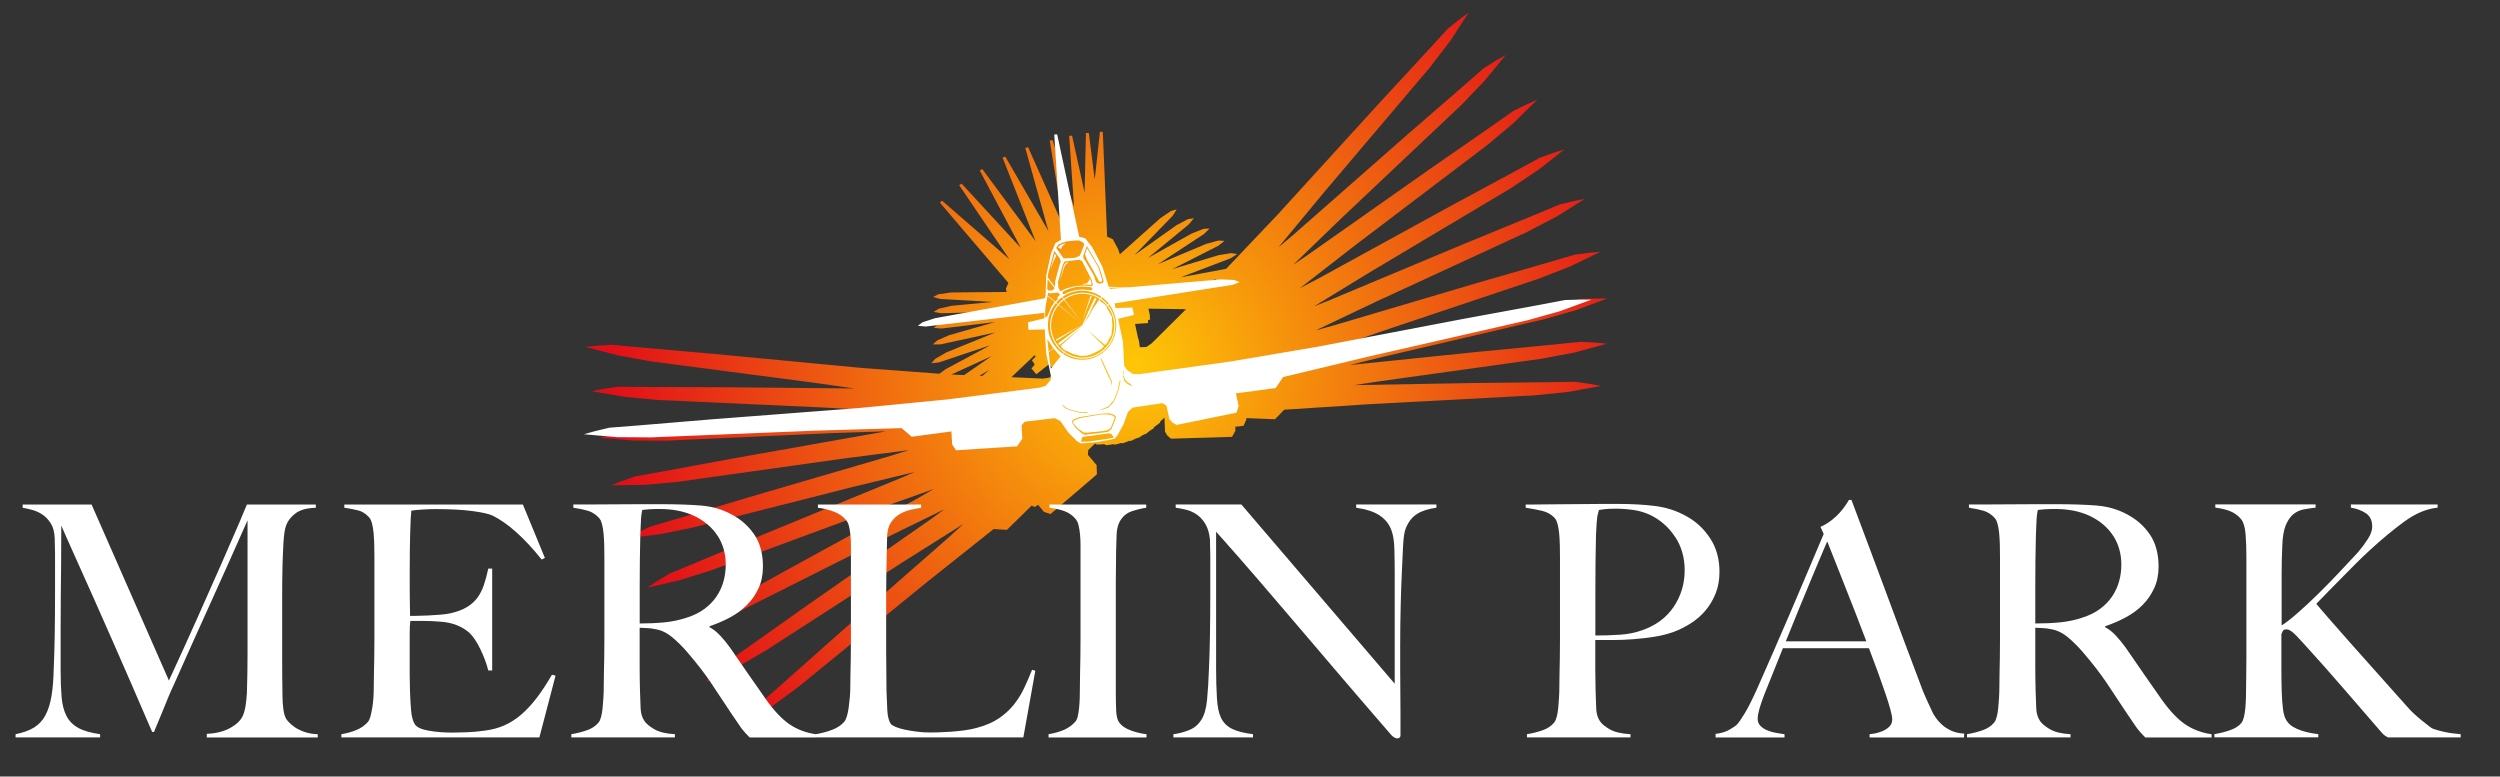 <?xml version="1.0" encoding="UTF-8"?> <svg xmlns="http://www.w3.org/2000/svg" xmlns:xlink="http://www.w3.org/1999/xlink" id="Layer_1" version="1.1" viewBox="0 0 674 209.36"><rect x="0" y="0" width="674" height="209.36" fill="#333333" stroke="none"/><defs><style> .st0 { fill: url(#radial-gradient); } .st1 { fill: #fff; } </style><radialGradient id="radial-gradient" cx="308.28" cy="153.41" fx="308.28" fy="153.41" r="142.32" gradientTransform="translate(-17.16 -18.25) rotate(-6.62)" gradientUnits="userSpaceOnUse"><stop offset="0" stop-color="#fec707"></stop><stop offset="1" stop-color="#e20e18"></stop></radialGradient></defs><path class="st0" d="M428.75,103.51l-4.05-.58-7.74.12-19.97.22-31.93.56,6.51-.98,44-6.13,8.92-1.68,8.75-2.38-2.97-.28-4.09-.23-7.7.78-19.88,1.91-34.82,3.59,8.99-2.21,43.27-10.09,8.73-2.48,8.5-3.16h-2.98s-4.09.13-4.09.13l-7.59,1.47-19.62,3.7-37.29,7.3,11.06-3.85,42.13-14.12,8.46-3.29,8.16-3.95-2.97.27-4.06.53-7.42,2.18-19.19,5.54-38.44,11.38-4.73,1.3,16.53-7.86,40.34-18.61,8.05-4.19,7.68-4.81-2.92.59-3.98.96-7.14,2.98-18.47,7.58-36.98,15.48-3.54,1.4,14.64-8.96,38.17-22.75,7.57-5.02,7.14-5.59-2.84.89-3.86,1.38-6.79,3.71-17.57,9.48-35.15,19.28-5.13,2.68,15.17-11.78,35.4-26.85,6.96-5.83,6.47-6.35-2.73,1.2-3.68,1.8-6.33,4.44-16.41,11.38-32.79,23.07-3.84,2.59,12.96-12.52,32.3-30.5,6.29-6.54,5.75-7.01-2.58,1.49-3.47,2.18-5.82,5.1-15.09,13.08-30.11,26.47-4.24,3.57,12.09-14.6,28.73-33.89,5.53-7.2,4.94-7.6-2.4,1.76-3.2,2.55-5.22,5.71-13.55,14.67-27,29.63-8.94,9.42-.7.74-4.37,4.6-12.27,2.29,13.5-5.14,1.76-1.12-1.59-.27-3.45.56-12.49,3.77,12.46-6.32,1.63-1.3-1.61-.1-3.37.92-12.92,5.44,12.4-8.13,1.48-1.47-1.61.08-3.25,1.29-11.74,6.57,11.06-9.1,1.31-1.62-1.59.25-3.09,1.63-11.32,8.05,10.26-10.55,1.12-1.76-1.55.43-2.89,1.96-10.9,9.73-.43-1.35-1.46-2.72-1.54-.69-1.16-28.23-.78-.09-1.4,12.94-1.59-12.56-.78-.03-.36,16.11-3.38-15.37-.78.04,1.31,19.16-5.79-18.02-.77.12,3.85,23.48-9.67-21.67-.76.2,6.23,22.4-11.63-20.07-.73.28,8.91,22.53-14.36-19.43-.7.36,11.09,20.89-15.99-17.35-.65.43,13.53,19.95-18.14-15.77-.6.5,17.76,20.81.72.87-.68,1.54.22.89-14.96.13-3.46.49-1.44.73,2.01.55,14.08.79-11.14,1.04-3.41.79-1.37.85,2.05.37,14.93-.43-12.36,2.3-3.32,1.09-1.29.97,2.08.19,14.44-1.74-12.35,3.53-3.2,1.4-1.19,1.08h2.09s14.75-3.22,14.75-3.22l-13.17,5.37-3.03,1.74-1.07,1.21,2.07-.24,13.85-4.63-12.05,6.46-1.69,1.22-20.85-1.55-39.91-3.79-19.89-1.75-7.7-.72-4.09.26-2.96.31,8.77,2.31,8.93,1.61,44.05,5.77,10.72,1.53-36.13-.34-19.97-.05-7.74-.06-4.05.61-2.93.56,8.93,1.55,9.04.84,44.38,2.01,13.66.77-39.25,3.2-19.89,1.76-7.71.64-3.98.98-2.86.82,9.03.74,9.08.02,44.38-2.02,14.53-.49-.68.14-39.48,7-19.64,3.62-7.62,1.36-3.87,1.35-2.77,1.09,9.06-.12,9.04-.83,44-6.19,18.15-2.34-4.68,1.47-38.48,11.24-19.13,5.73-7.42,2.18-3.7,1.76-2.64,1.38,9-1.1,8.9-1.81,43.06-10.93,16.68-4.03-3.48,1.51-37.09,15.23-18.42,7.71-7.15,2.95-3.49,2.14-2.48,1.65,8.83-2.04,8.66-2.73,41.68-15.39,18.1-6.45-5.02,2.88-35.16,19.26-17.45,9.71-6.78,3.73-3.23,2.51-2.28,1.92,8.55-3.01,8.3-3.68,39.71-19.94,16.19-7.9-3.74,2.72-32.89,22.93-16.3,11.53-6.34,4.43-2.95,2.84-2.06,2.15,8.18-3.91,7.85-4.55,37.33-24.09,16.05-10.1-4.09,3.73-30.15,26.42-14.93,13.26-5.81,5.11-2.61,3.15-1.81,2.37,7.69-4.79,7.3-5.39,34.44-28.07,18.12-14.42,3.57.23,6.67-6.54.84.4.89-.61,1.57,1.88,1.78.61,6.83-5.84.62-.53,5.07-4.34-.08-2.48-2.36-2.8.11-1.29,1.84-1.74.46.28,1.22-.04.74-.08.59.3,1.21-.16.64-.13.4.15,1.18-.29.56-.18.4.1,1.15-.41.64-.28.43.06,1.09-.53.14-.08h.01s.64-.23.64-.23h.18s.24-.15.24-.15l.14-.05.05-.07.6-.38.14-.1h.02s.66-.32.66-.32h.17s.21-.18.21-.18l.11-.05.04-.07.59-.47.09-.09,1.04-.64.17-.39.55-.37,1-.78.12-.39.46-.38.55-.53.08.07.14,3.66.62,1.05.99.84,8.07-.24h.43s7.96-.25,7.96-.25l.91-1.65-.04-1.07,2.23-.26.76-1.72-.04-.35,2.94.11.99.04,3.83.15,2.49-2.57,23.11-1.5,44.37-2.37,9.03-.92,8.92-1.62-2.93-.53ZM296.56,81.6v-.02s.07.04.1.06l-.1-.03ZM312.21,90.87l-.17.16-1.55,1.53-1.4.98-1.78.08-.28-1.86-.27-.87-.76-3.55,3.51-.24-.03-.84.6-.09-.12-.97.08-.02-.19-.87-.02-.17h-.02s-.2-.93-.2-.93l10.15.15-7.56,7.5ZM278.95,95.74l.23.44-.98.94.77,1.15-.89,1.07,1.31,1.56,3.45-2.73,1.67,1.98-.27.49-1.45,1.21-1.69.22-.58-.03-.44-.02-7.41-.33,6.28-5.95ZM300.68,118.78h-.05s0-.02,0-.02l.05.02ZM264.84,101.34l-.77-.03,2.65-1.59-1.88,1.62ZM327.16,76.04l-3.32.3,4.09-1.07-.77.77ZM259.92,101.12l-3.46-.15,10.88-4.96-7.41,5.12ZM297.16,119.42h0s-.07,0-.07,0h.06Z"></path><g><polygon class="st1" points="284.87 91.87 291.57 87.61 284.66 91.55 284.87 91.87"></polygon><polygon class="st1" points="294.02 79.72 291.84 86.43 294.32 79.87 294.02 79.72"></polygon><path class="st1" d="M303.78,77.49l-4.5.39-.19-.28M298.9,77.31h0s-1.65-5.31-1.65-5.31l-2.76-5.31-1.9-2.43-1.63-.41-5.95-27.62-.78.04,1.74,27.3.05,1.12-1.47.83-1.2,2.84-1.27,5.85v.05s-.02.55-.02.55l-.16,4.38v.24s-.02.33-.02.33l-.23.66-29.57,5.37-3.33,1.08-1.29.96,2.08.2,32.05-3.7v1.48s-4.44,1.07-4.44,1.07l.11,2.04,4.4-.11.38,6.42.03.16.03.14.91,4.31.06.29.35,1.66-.27.78-1.23,1.44-1.63.5-.58.07-.43.06-10.03,1.28-.57.07-13.33,1.7-23.5,2.29-39.97,3.07-19.9,1.66-7.71.6-3.98.96-2.87.81,9.03.78,9.08.06,44.39-1.82,23.15-.68,2.72,2.33,9.67-1.29.9-.12.15-.02.19,3.52,1.06,1.56,8.96-.58.81-.05,6.66-.43,1.43-2.03-.2-3.66.86-.97,8.09-.94,1.52.79,2.08,3.01,2.32,2.35,1,.63,1.22-.04,3.14-.31,3.63-.62,1.23-.3.75-.86,1.67-3.06,1.17-3.27,1.26-1.16,4.16-.63.41-.06,3.49-.53,1.09.71.76,3.58.79.93,1.12.66,7.92-1.61.42-.09,7.81-1.59.61-1.78-.74-3.44,5.94-.79.98-.13,3.8-.51,2.01-2.96,22.52-5.41,43.31-9.89,8.74-2.44,8.51-3.12-2.98-.03-4.09.12-7.6,1.44-19.64,3.61-39.38,7.52-12.8,2.18-1,.17-9.48,1.61-22.51,3.13-.23.03-2.16.3-1.71-.06-1.56-1.07-.71-1.04-.08-.13-.15-2.98v-.13s-.17-3.23-.17-3.23l-1.31-6.29,4.28-1.04-.42-1.99-4.56.13-.24-1.25,31.75-5,1.95-.73-1.5-.59-3.49-.16-24.91,2.14M299.77,102.75l-.02,1.34-.26-1.38-.65-1.21-1.9-4.23-.23-1.1,2.62,5.71.44.87ZM292.96,96.92c-2.32.31-4.56-.29-6.37-1.52l.25-.33c1.75,1.24,3.94,1.85,6.22,1.55,1.69-.23,3.21-.93,4.43-1.96l.15.18c-1.29,1.09-2.89,1.84-4.68,2.08ZM282.96,97.02l-.22-2.04,1.28-1.04,1.61,1.83.35.2-2.65,3.41-.37-2.37ZM284.55,93.51l.37-.3c.52.68,1.13,1.28,1.82,1.79l-.26.33c-.72-.51-1.38-1.12-1.93-1.82ZM287,80.74c1.08-.76,2.35-1.29,3.74-1.47,2.1-.28,4.13.25,5.78,1.34l-.23.32-.06-.04-.55.89-2.18,3.03,2.13-4.28-.45-.26-1.13,2.35-1.68,3.77-.46.64.42-.55-.53,1.19-6.51,4.88.14.16-.34.27c-.85-1.14-1.44-2.52-1.64-4.03-.33-2.5.44-4.9,1.93-6.69l6.13,4.92-6.05-5.01c.42-.48.88-.92,1.4-1.31l4.81,6.03-4.67-6.13ZM285.14,93.04l.35-.28.22.26,5.93-4.88-5.72,5.13.8.93.47.23-.28.36c-.67-.49-1.27-1.07-1.77-1.74ZM292.22,87.38l1.11-2.22,1.4-1.83-2.51,4.06ZM297.32,94.45c-1.19,1-2.65,1.68-4.29,1.9-2.2.29-4.32-.3-6.01-1.5l.28-.38,1.94.96,2.11.54,1.81-.11,1.25-.43,2.28-1.12.27-.28.07-.07.62-.64-4.4-4.28,4.68,3.99.36-.37.27-.47.45.35c-.45.69-.99,1.32-1.62,1.85l-.08.07ZM298.6,92.13l1.05-1.84.25-2.32-.14-2.58-1-1.84-.51-.85.28-.24c.93,1.18,1.57,2.62,1.79,4.23.28,2.11-.22,4.14-1.28,5.8l-.45-.35ZM298.18,82.56l-.28-.47-1.43-1.04.24-.32c.64.45,1.22.99,1.73,1.6l-.26.23ZM285.24,81.97l-.48-.4c.46-.53.97-1.01,1.54-1.43l.39.48c-.53.39-1.01.85-1.44,1.35ZM285.16,82.07c-1.54,1.85-2.33,4.32-1.99,6.91.21,1.57.81,2.99,1.7,4.17l-.37.3c-.99-1.27-1.67-2.81-1.9-4.53-.36-2.71.47-5.3,2.08-7.23l.49.39ZM297.58,94.6c.64-.55,1.2-1.19,1.66-1.89l.18.14c-.47.72-1.04,1.37-1.69,1.93l-.15-.18ZM302.76,100.69l.24-1.18-.05,1.36v.1s-.19-.24-.19-.24v-.03ZM299.27,92.65c1.1-1.72,1.62-3.82,1.33-6-.22-1.66-.89-3.15-1.85-4.37l.28-.25c.95,1.25,1.61,2.76,1.83,4.44.31,2.3-.25,4.52-1.41,6.32l-.18-.14ZM298.93,81.88l-.28.26c-.51-.62-1.11-1.17-1.76-1.63l.26-.34c.67.49,1.27,1.07,1.79,1.72ZM296.69,80.38c-1.71-1.13-3.8-1.68-5.98-1.39-1.45.19-2.76.73-3.88,1.53l-.37-.49c1.16-.82,2.53-1.38,4.04-1.58,2.36-.31,4.63.3,6.45,1.57l-.26.36ZM294.32,77.15l-1.96-.16-1.85.09-1.52.26-1.71.51-1.34.69-.59-.87-.12-1.67,1.32-4.64.46-.85,4.03-.49.68.38,2.55,4.96.39,1.37-.36.42ZM294.52,77.93l-.13.21-.57.11-1.9-.2-1.38.09-1.17.22-1.09.31-.82.37-.55.27h-.29s-.2-.28-.2-.28l.3-.54,1.65-.66,1.73-.48,1.98-.09,1.76.12.51.19.18.36ZM293.03,66.34l3.35,5.8,1.16,3.57-.19.55-1.07.25-.8-.47-.54-1.71-2.39-4.09-.44-.57-.05-.78.97-2.55ZM285.45,65.83l1.95-.73,1.76-.18,1.67-.12,1.12.53.39.58-.82,2.11-.5,1.01-1.3.49-2.14.13h-.84s-1.74-2.44-1.74-2.44l-.26-.39.71-.99ZM282.48,74.8l.03-.69,1.71-6.48,1.61,2.2.15.77-.28.67-1.23,4.58-.06,1.5M282.45,75.31l1.89,2.38-.59.61-1.1.04-.33-.48.12-2.54ZM282.59,78.91l.48.19,1.76-.17.48-.04.48.6-.64.63-.07.66-.6.55-2.05-1.7.17-.72ZM282.2,81.03l.18-1.2,1.98,1.59-.13.11-.78,1.2-.52,1.2-.54,1.3-.57.33-.06-.22.02-1.3.1-1.4.3-1.62ZM282.36,91.43l1.6,2.43h0s-1.23.98-1.23.98l-.37-3.41ZM286.61,109.52l-.26-.47,1.27,1.03,1.72.59,2.08.48,1.71.02.1.22-1.85-.06-2.12-.52-1.76-.59-.9-.71ZM298.75,118.29l-5.72.81-1.59-.02.29-1.14.53-.21,6.58-.88.74.1.48.64.26.38-1.57.31ZM300.81,112.79l-1.19,2.89-.95.76-6.2.78-.9-.46-1.61-1.47-.86-1.3-.06-.46.51-.49,1.45-.56,5.6-.91,2.29-.15,1.14.27.8.52-.03.58ZM301.54,105.26l-.87,2.17-.44.96-1.38,1.48-1.76.61-.87.21,2.55-1.08,1.41-1.57,1.13-2.74.61-2.88.15.45-.53,2.39ZM304.04,103.57l-.88-.8-.3-.94-.06-.73.23.28.06.48.41.72.69.63.54.24.57.69-1.26-.57Z"></path><polygon class="st1" points="299.28 111.83 298.43 111.71 296.69 111.74 294.74 112.08 291.21 112.68 289.73 113.25 289.32 113.61 289.33 114.04 290.21 115.16 290.9 115.8 292.2 116.63 293.26 116.64 297.59 116.19 298.74 115.89 299.49 115.33 300.55 112.64 300.46 112.37 299.85 111.95 299.28 111.83"></polygon><polygon class="st1" points="286.42 66.35 287.43 65.51 285.96 65.99 285.2 66.65 286.04 67.17 286.42 66.35"></polygon><polygon class="st1" points="284.77 68.93 284.34 68.35 283.19 72.72 283.95 70.65 284.77 68.93"></polygon><polygon class="st1" points="286.84 71.45 285.68 75.89 287.03 71.73 287.51 71.11 288.25 70.73 287.35 70.84 286.84 71.45"></polygon><polygon class="st1" points="293.72 74.88 293.72 75.38 293.47 75.88 293.09 76.31 291.61 76.73 292.96 76.7 293.88 76.8 294.13 76.83 294.33 76.43 294.02 75.53 293.72 74.88"></polygon><polygon class="st1" points="295.07 73.54 296.17 75.62 296.46 75.99 296.97 75.95 297.18 75.51 296.12 72.12 293.09 66.89 292.5 68.56 293.06 70.08 295.07 73.54"></polygon></g><g><path class="st1" d="M55.75,198.81v-.96c2.5-.12,4.59-.64,6.28-1.57,1.69-.93,2.82-2.01,3.4-3.23.35-.75.61-1.7.79-2.83.17-1.13.29-2.28.35-3.45.12-3.84.17-7.5.17-10.99v-35.5c-1.92,4.3-3.68,8.26-5.28,11.86-1.6,3.61-3.18,7.12-4.75,10.55-1.57,3.43-3.16,6.93-4.75,10.51-1.6,3.58-3.36,7.52-5.28,11.82-.29.58-.7,1.5-1.22,2.75-.52,1.25-1.05,2.53-1.57,3.84-.52,1.31-1.02,2.5-1.48,3.58-.47,1.08-.76,1.79-.87,2.14h-.52c-1.86-4.3-3.71-8.58-5.54-12.82-1.83-4.24-3.62-8.33-5.36-12.25-1.74-3.92-3.37-7.6-4.88-11.03-1.51-3.43-2.88-6.48-4.1-9.16-1.22-2.67-2.22-4.91-3.01-6.72-.79-1.8-1.32-3.02-1.61-3.66,0,3.84-.02,7.23-.04,10.16-.03,2.94-.06,5.84-.09,8.72-.03,2.88-.04,5.92-.04,9.11v11.16c0,2.73.09,5.1.26,7.11s.61,3.69,1.31,5.06c.7,1.37,1.76,2.44,3.18,3.23,1.42.79,3.39,1.35,5.89,1.7v.87H4.2v-.87c2.03-.41,3.69-1,4.97-1.79,1.28-.79,2.3-1.88,3.05-3.27s1.31-3.12,1.66-5.19c.35-2.06.55-4.58.61-7.54.12-2.5.2-5.45.26-8.85.06-3.4.09-7.05.09-10.95v-10.99c0-1.16-.03-2.59-.09-4.27-.06-1.63-.41-2.95-1.05-3.97-.64-1.02-1.4-1.82-2.27-2.4-.87-.58-1.8-1-2.79-1.26-.99-.26-1.83-.45-2.53-.57v-.87h18.58l20.85,47.45c2.56-5.52,5.06-11.02,7.5-16.48,2.44-5.46,4.64-10.41,6.58-14.83,1.95-4.42,3.55-8.1,4.8-11.03,1.25-2.94,1.96-4.64,2.14-5.1h18.58v.87c-2.38.06-4.2.55-5.45,1.48-1.25.93-2.11,2.04-2.57,3.31-.35.99-.58,2.53-.7,4.62-.12,2.09-.2,4.16-.26,6.19-.06,2.79-.09,5.5-.09,8.11v17.36c0,3.08.03,6.34.09,9.77,0,1.11.07,2.22.22,3.36.14,1.13.39,2.02.74,2.66.06.12.27.39.65.83.38.44.92.9,1.61,1.4.7.5,1.57.93,2.62,1.31,1.05.38,2.27.6,3.66.65v.87h-29.92Z"></path><path class="st1" d="M145.41,198.81h-53.38v-.87c1.45-.23,2.8-.61,4.06-1.13,1.25-.52,2.28-1.25,3.1-2.18.29-.35.52-.86.7-1.53.17-.67.33-1.44.48-2.31.14-.87.25-1.79.31-2.75.06-.96.09-1.9.09-2.83,0-.81.01-1.92.04-3.31.03-1.4.06-2.92.09-4.58.03-1.66.04-3.36.04-5.1v-22.07c0-1.05-.02-2.12-.04-3.23-.03-1.1-.09-2.15-.17-3.14-.09-.99-.23-1.88-.44-2.66-.21-.79-.48-1.35-.83-1.7-.87-.93-1.8-1.53-2.79-1.79-.99-.26-2.27-.51-3.84-.74v-.87h48.14l5.93,14.39-.87.44c-4.71-5.87-9.13-9.83-13.26-11.86-.99-.46-2.82-.87-5.49-1.22-2.68-.35-5.93-.52-9.77-.52-1.22,0-2.49.04-3.79.13-1.31.09-2.25.19-2.83.3-.12.93-.22,2.85-.3,5.76-.09,2.91-.13,6.28-.13,10.12v5.58c0,1.51.01,2.75.04,3.71.03.96.04,1.7.04,2.22v.96h1.74c.87,0,1.88-.03,3.01-.09,1.13-.06,2.27-.13,3.4-.22s2.08-.22,2.83-.39c1.74-.41,3.2-.96,4.36-1.66,1.16-.7,2.11-1.54,2.83-2.53.73-.99,1.31-2.14,1.75-3.45.44-1.31.83-2.78,1.18-4.4h1.05v27.47h-1.05c-.47-1.86-1.18-3.78-2.14-5.76-.96-1.98-1.96-3.46-3.01-4.45-.93-.81-2.05-1.48-3.36-2.01-1.31-.52-2.83-.84-4.58-.96-.87-.06-1.6-.1-2.18-.13-.58-.03-1.16-.04-1.74-.04h-4.01c-.12.81-.17,2.01-.17,3.58v10.47c0,.93.01,1.82.04,2.66.03.84.04,1.56.04,2.14.06,1.86.16,3.62.3,5.28.14,1.66.48,2.89,1,3.71.52.82,1.77,1.4,3.75,1.74,1.98.35,4.13.52,6.45.52.99,0,2.25-.03,3.79-.09,1.54-.06,3.15-.2,4.84-.44,1.86-.23,3.58-.68,5.15-1.35,1.57-.67,3.08-1.61,4.54-2.83,1.45-1.22,2.86-2.72,4.23-4.49,1.37-1.77,2.78-3.91,4.23-6.41l.96.26-4.36,16.66Z"></path><path class="st1" d="M202.1,198.81c-.52-.52-.9-.92-1.13-1.18-.23-.26-.5-.57-.79-.92-.29-.35-.65-.86-1.09-1.53-.44-.67-1.12-1.67-2.05-3.01-1.11-1.63-2.08-3.1-2.92-4.4-.84-1.31-1.7-2.6-2.57-3.88-.87-1.28-1.82-2.57-2.83-3.88-1.02-1.31-2.22-2.78-3.62-4.4-1.16-1.34-2.43-2.59-3.79-3.75-1.37-1.16-2.81-1.89-4.32-2.18-1.11-.23-1.95-.35-2.53-.35-.52,0-1.19-.03-2.01-.09v9.86c0,2.79.03,5.15.09,7.06.06,1.86.12,3.46.17,4.8.06,1.34.38,2.44.96,3.31.46.76,1.37,1.53,2.7,2.31,1.34.78,3.2,1.24,5.58,1.35v.87h-27.91v-.87c1.45-.23,2.85-.58,4.19-1.05,1.34-.46,2.38-1.16,3.14-2.09.29-.35.52-.87.7-1.57.17-.7.31-1.48.39-2.35.09-.87.16-1.8.22-2.79.06-.99.09-1.95.09-2.88,0-.81.01-1.92.04-3.31.03-1.4.06-2.92.09-4.58.03-1.66.04-3.36.04-5.1v-22.07c0-1.05-.02-2.11-.04-3.18-.03-1.08-.09-2.09-.17-3.05-.09-.96-.23-1.83-.44-2.62-.21-.79-.48-1.35-.83-1.7-.87-.93-1.85-1.55-2.92-1.88-1.08-.32-2.4-.6-3.97-.83v-.87h3.58c1.98,0,4.22-.01,6.72-.04,2.5-.03,5-.04,7.5-.04h6.11c3.89,0,7.36.12,10.38.35,3.02.23,5.79,1.02,8.29,2.36,2.56,1.34,4.62,3.15,6.19,5.45,1.57,2.3,2.35,5.19,2.35,8.68,0,2.15-.39,4.09-1.18,5.8-.79,1.72-1.83,3.23-3.14,4.54s-2.83,2.43-4.58,3.36c-1.75.93-3.58,1.72-5.5,2.36v.26c.99.52,1.95,1.28,2.88,2.27.93.99,1.83,2.09,2.7,3.31,1.51,2.21,3.15,4.59,4.93,7.15,1.77,2.56,3.36,4.83,4.75,6.8,2.15,3.02,4.24,5.23,6.28,6.63,2.03,1.4,4.42,2.3,7.15,2.7v.87h-17.88ZM193.47,144.47c-1.45-2.27-3.58-4.07-6.37-5.41-1.4-.64-2.86-1.1-4.4-1.4-1.54-.29-3.16-.44-4.84-.44-1.22,0-2.21.03-2.97.09-.76.06-1.34.12-1.74.17-.06.35-.12.65-.17.92-.06.26-.1.6-.13,1-.03.41-.06.97-.09,1.7-.03.73-.07,1.76-.13,3.1-.06,2.04-.1,4.33-.13,6.89-.03,2.56-.04,5.03-.04,7.41v9.59c2.38,0,4.61-.1,6.67-.3,2.06-.2,4.06-.62,5.97-1.26,1.86-.58,3.46-1.37,4.8-2.36,1.34-.99,2.43-2.11,3.27-3.36.84-1.25,1.47-2.6,1.88-4.06.41-1.45.61-2.97.61-4.54,0-2.91-.73-5.49-2.18-7.76Z"></path><path class="st1" d="M275.89,198.81h-55.99v-.87c1.45-.23,2.89-.61,4.32-1.13,1.42-.52,2.54-1.25,3.36-2.18.29-.35.54-.86.74-1.53.2-.67.36-1.44.48-2.31.12-.87.22-1.79.31-2.75s.13-1.9.13-2.83c0-.81.01-1.92.04-3.31.03-1.4.06-2.92.09-4.58.03-1.66.04-3.36.04-5.1v-25.03c0-1.05-.04-2.02-.13-2.92-.09-.9-.22-1.7-.39-2.4-.17-.7-.44-1.25-.79-1.66-.82-.99-1.91-1.74-3.27-2.27-1.37-.52-2.81-.87-4.32-1.05v-.87h27.82v.87c-.76.12-1.66.29-2.7.52-1.05.23-2.04.61-2.97,1.13-.93.52-1.73,1.26-2.4,2.22-.67.96-1.03,2.22-1.09,3.79-.06,2.04-.1,3.9-.13,5.58-.03,1.69-.06,3.34-.09,4.97-.03,1.63-.04,3.31-.04,5.06v15.87c0,1.51.01,3.07.04,4.67.03,1.6.04,3.39.04,5.36.06,1.86.13,3.63.22,5.32.09,1.69.39,2.94.92,3.75.23.29.7.58,1.4.87.7.29,1.54.54,2.53.74.99.2,2.06.38,3.23.52,1.16.15,2.32.22,3.49.22.46,0,1.21-.01,2.22-.04,1.02-.03,2.14-.09,3.36-.17s2.47-.22,3.75-.39c1.28-.17,2.41-.41,3.4-.7,2.32-.64,4.26-1.48,5.8-2.53,1.54-1.05,2.86-2.25,3.97-3.62,1.1-1.37,2.04-2.85,2.79-4.45.76-1.6,1.48-3.27,2.18-5.01l.87.26-3.23,17.97Z"></path><path class="st1" d="M282.69,198.81v-.87c1.45-.23,2.8-.61,4.06-1.13,1.25-.52,2.31-1.28,3.18-2.27.29-.35.51-.84.65-1.48.14-.64.26-1.4.35-2.27.09-.87.14-1.79.17-2.75.03-.96.04-1.9.04-2.83,0-.81.01-1.92.04-3.31.03-1.4.06-2.92.09-4.58.03-1.66.04-3.36.04-5.1v-25.21c0-1.05-.04-2.02-.13-2.92-.09-.9-.22-1.71-.39-2.44-.17-.73-.44-1.29-.78-1.7-.82-.99-1.82-1.7-3.01-2.14-1.19-.44-2.54-.74-4.06-.92v-.87h26.08v.87c-1.22.17-2.53.49-3.93.96-1.39.47-2.47,1.4-3.23,2.79-.52.99-.8,2.24-.83,3.75-.03,1.51-.07,2.94-.13,4.27,0,1.45-.02,2.89-.04,4.32-.03,1.42-.04,2.86-.04,4.32v29.22c0,1.69.03,3.31.09,4.88.06,1.57.32,2.68.78,3.31.7.99,1.8,1.75,3.31,2.27,1.51.52,2.88.84,4.1.96v.87h-26.43Z"></path><path class="st1" d="M382.07,138.54c-1.31.81-2.31,2.06-3.01,3.75-.41.87-.67,2.49-.79,4.84-.12,2.35-.23,4.87-.35,7.54-.12,2.5-.22,5.45-.3,8.85-.09,3.4-.13,7.05-.13,10.95v5.58c0,2.04.01,4.11.04,6.24.03,2.12.04,4.23.04,6.32v5.67c0,.23-.07.42-.22.57-.15.14-.36.22-.65.22-.47,0-.99-.29-1.57-.87-4.94-5.7-9.45-10.93-13.52-15.7-4.07-4.77-7.95-9.32-11.64-13.65-3.69-4.33-7.31-8.56-10.86-12.69-3.55-4.13-7.3-8.4-11.25-12.82v36.81c0,2.97.07,5.64.22,8.02.14,2.38.51,4.16,1.09,5.32.64,1.34,1.64,2.34,3.01,3.01,1.37.67,3.24,1.15,5.63,1.44v.87h-21.46v-.87c1.4-.17,2.79-.54,4.19-1.09,1.4-.55,2.5-1.47,3.31-2.75.81-1.22,1.34-3.02,1.57-5.41.23-2.38.41-5.23.52-8.55.12-2.5.2-5.45.26-8.85.06-3.4.09-7.05.09-10.95v-10.64c0-1.16-.03-2.59-.09-4.27-.17-1.69-.58-3.07-1.22-4.14-.64-1.08-1.4-1.92-2.27-2.53s-1.82-1.05-2.83-1.31c-1.02-.26-1.99-.45-2.92-.57v-.87h17.71l41.34,48.32v-29.65c0-2.33-.03-4.55-.09-6.67-.06-2.12-.32-3.79-.79-5.02-.58-1.63-1.61-2.95-3.1-3.97-1.48-1.02-3.62-1.73-6.41-2.14v-.87h21.63v.87c-2.15.29-3.88.84-5.19,1.66Z"></path><path class="st1" d="M462.53,159.99c-.7,1.74-1.61,3.29-2.75,4.62-1.13,1.34-2.46,2.49-3.97,3.45-1.51.96-3.05,1.73-4.62,2.31-1.63.58-3.37,1.02-5.23,1.31-1.86.29-3.74.51-5.62.65-1.89.15-3.74.22-5.54.22h-4.71v8.2c0,.99.01,1.91.04,2.75.03.84.04,1.76.04,2.75.06,1.86.12,3.46.17,4.8.06,1.34.38,2.44.96,3.31.46.76,1.37,1.51,2.7,2.27,1.34.76,3.2,1.19,5.58,1.31v.87h-27.91v-.87c1.45-.23,2.85-.58,4.19-1.05,1.34-.46,2.38-1.16,3.14-2.09.29-.35.52-.87.7-1.57.17-.7.31-1.48.39-2.35.09-.87.16-1.8.22-2.79.06-.99.09-1.95.09-2.88,0-.81.01-1.92.04-3.31.03-1.4.06-2.92.09-4.58.03-1.66.04-3.36.04-5.1v-22.07c0-1.05-.02-2.11-.04-3.18-.03-1.08-.09-2.09-.17-3.05-.09-.96-.23-1.83-.44-2.62-.21-.79-.48-1.35-.83-1.7-.87-.93-1.99-1.55-3.36-1.88-1.37-.32-2.83-.6-4.4-.83v-.87h2.09c1.1,0,2.4-.01,3.88-.04,1.48-.03,3.1-.04,4.84-.04s3.47-.01,5.19-.04c1.71-.03,3.33-.04,4.84-.04h3.92c3.84,0,7.24.19,10.21.57,2.96.38,5.76,1.29,8.37,2.75,2.56,1.4,4.68,3.37,6.37,5.93,1.69,2.56,2.53,5.58,2.53,9.07,0,2.15-.35,4.1-1.05,5.84ZM451.59,144.73c-1.72-2.62-3.97-4.59-6.76-5.93-1.4-.64-2.88-1.08-4.45-1.31-1.57-.23-3.2-.35-4.88-.35-1.22,0-2.17.04-2.83.13-.67.09-1.21.16-1.61.22-.06.35-.13.65-.22.92-.09.26-.16.6-.22,1-.06.41-.12.97-.17,1.7-.06.73-.12,1.76-.17,3.1-.06,2.04-.1,4.51-.13,7.41-.03,2.91-.04,5.76-.04,8.55v11.16c2.38,0,4.62-.07,6.72-.22,2.09-.14,4.04-.54,5.84-1.18,3.72-1.28,6.57-3.39,8.55-6.32,1.98-2.94,2.97-6.24,2.97-9.9,0-3.37-.86-6.37-2.57-8.98Z"></path><path class="st1" d="M504.05,198.81v-.87c.17,0,.6-.06,1.26-.17.67-.12,1.37-.32,2.09-.61.73-.29,1.37-.7,1.92-1.22.55-.52.83-1.19.83-2.01,0-.52-.16-1.38-.48-2.57-.32-1.19-.77-2.65-1.35-4.36-.58-1.71-1.25-3.62-2.01-5.71-.76-2.09-1.57-4.27-2.44-6.54h-23.2c-.87,2.21-1.72,4.32-2.53,6.32-.82,2.01-1.63,4.03-2.44,6.06-1.22,3.14-1.83,5.35-1.83,6.63,0,.76.23,1.38.7,1.88.46.5,1.06.9,1.79,1.22.73.32,1.51.55,2.35.7.84.15,1.64.28,2.4.39v.87h-18.58v-.96c1.51-.17,2.8-.58,3.88-1.22,1.08-.64,1.7-1.08,1.88-1.31.41-.41,1.08-1.37,2.01-2.88.93-1.51,2.06-3.75,3.4-6.72,1.22-2.73,2.59-5.84,4.1-9.33,1.51-3.49,3.07-7.08,4.67-10.77,1.6-3.69,3.18-7.41,4.75-11.16,1.57-3.75,3.05-7.25,4.45-10.51l-.87-1.92c1.05-.46,1.99-1.02,2.83-1.66.84-.64,1.58-1.31,2.22-2.01.64-.7,1.18-1.37,1.61-2.01.44-.64.77-1.16,1-1.57h.7c1.8,4.83,3.52,9.41,5.15,13.74,1.63,4.33,3.18,8.5,4.67,12.52,1.48,4.01,2.92,7.89,4.32,11.64,1.4,3.75,2.79,7.46,4.19,11.12.64,1.8,1.24,3.3,1.79,4.49.55,1.19,1.18,2.54,1.88,4.06.12.23.38.64.78,1.22.41.58.94,1.18,1.61,1.79.67.61,1.5,1.15,2.49,1.61.99.47,2.15.73,3.49.79v1.05h-25.47ZM492.62,145.95c-.35.76-.86,1.95-1.53,3.58-.67,1.63-1.5,3.61-2.49,5.93-.99,2.33-2.08,4.96-3.27,7.89-1.19,2.94-2.49,6.12-3.88,9.55h21.72c-.99-2.62-1.99-5.23-3.01-7.85-1.02-2.62-2.01-5.13-2.97-7.54-.96-2.41-1.83-4.62-2.62-6.63s-1.44-3.65-1.96-4.93Z"></path><path class="st1" d="M578.36,198.81c-.52-.52-.9-.92-1.13-1.18-.23-.26-.5-.57-.79-.92-.29-.35-.65-.86-1.09-1.53-.44-.67-1.12-1.67-2.05-3.01-1.11-1.63-2.08-3.1-2.92-4.4-.84-1.31-1.7-2.6-2.57-3.88-.87-1.28-1.82-2.57-2.83-3.88-1.02-1.31-2.22-2.78-3.62-4.4-1.16-1.34-2.43-2.59-3.79-3.75-1.37-1.16-2.81-1.89-4.32-2.18-1.11-.23-1.95-.35-2.53-.35-.52,0-1.19-.03-2.01-.09v9.86c0,2.79.03,5.15.09,7.06.06,1.86.12,3.46.17,4.8.06,1.34.38,2.44.96,3.31.46.76,1.37,1.53,2.7,2.31,1.34.78,3.2,1.24,5.58,1.35v.87h-27.91v-.87c1.45-.23,2.85-.58,4.19-1.05,1.34-.46,2.38-1.16,3.14-2.09.29-.35.52-.87.7-1.57.17-.7.31-1.48.39-2.35.09-.87.16-1.8.22-2.79.06-.99.09-1.95.09-2.88,0-.81.01-1.92.04-3.31.03-1.4.06-2.92.09-4.58.03-1.66.04-3.36.04-5.1v-22.07c0-1.05-.02-2.11-.04-3.18-.03-1.08-.09-2.09-.17-3.05-.09-.96-.23-1.83-.44-2.62-.21-.79-.48-1.35-.83-1.7-.87-.93-1.85-1.55-2.92-1.88-1.08-.32-2.4-.6-3.97-.83v-.87h3.58c1.98,0,4.22-.01,6.72-.04,2.5-.03,5-.04,7.5-.04h6.11c3.89,0,7.36.12,10.38.35,3.02.23,5.79,1.02,8.29,2.36,2.56,1.34,4.62,3.15,6.19,5.45,1.57,2.3,2.35,5.19,2.35,8.68,0,2.15-.39,4.09-1.18,5.8-.79,1.72-1.83,3.23-3.14,4.54s-2.83,2.43-4.58,3.36c-1.75.93-3.58,1.72-5.5,2.36v.26c.99.52,1.95,1.28,2.88,2.27.93.99,1.83,2.09,2.7,3.31,1.51,2.21,3.15,4.59,4.93,7.15,1.77,2.56,3.36,4.83,4.75,6.8,2.15,3.02,4.24,5.23,6.28,6.63,2.03,1.4,4.42,2.3,7.15,2.7v.87h-17.88ZM569.72,144.47c-1.45-2.27-3.58-4.07-6.37-5.41-1.4-.64-2.86-1.1-4.4-1.4-1.54-.29-3.16-.44-4.84-.44-1.22,0-2.21.03-2.97.09-.76.06-1.34.12-1.74.17-.06.35-.12.65-.17.92-.06.26-.1.6-.13,1-.03.41-.06.97-.09,1.7-.03.73-.07,1.76-.13,3.1-.06,2.04-.1,4.33-.13,6.89-.03,2.56-.04,5.03-.04,7.41v9.59c2.38,0,4.61-.1,6.67-.3,2.06-.2,4.06-.62,5.97-1.26,1.86-.58,3.46-1.37,4.8-2.36,1.34-.99,2.43-2.11,3.27-3.36.84-1.25,1.47-2.6,1.88-4.06.41-1.45.61-2.97.61-4.54,0-2.91-.73-5.49-2.18-7.76Z"></path><path class="st1" d="M643.77,198.81c-.23-.12-.5-.28-.79-.48-.29-.2-.61-.51-.96-.92-3.72-4.3-7.25-8.39-10.6-12.25-3.34-3.87-6.82-7.78-10.42-11.73-1.51-1.69-2.54-2.73-3.1-3.14-.55-.41-1.03-.61-1.44-.61-.47,0-.77.1-.92.3-.15.21-.3.54-.48,1v8.63c0,2.68.03,4.97.09,6.89.06,1.69.17,3.26.35,4.71.17,1.45.55,2.56,1.13,3.31.41.58.96,1.08,1.66,1.48.7.41,1.45.74,2.27,1,.81.26,1.61.47,2.4.61.79.15,1.47.25,2.05.31v.87h-28v-.87c1.45-.23,2.85-.58,4.19-1.05,1.34-.46,2.35-1.1,3.05-1.92.29-.35.52-.87.7-1.57.17-.7.31-1.5.39-2.4s.14-1.86.17-2.88c.03-1.02.04-1.99.04-2.92,0-.81.01-1.92.04-3.31.03-1.4.04-2.91.04-4.54v-27.21c0-2.21-.07-4.24-.22-6.11-.15-1.86-.54-3.2-1.18-4.01-.82-.99-1.8-1.71-2.97-2.18-1.16-.46-2.5-.79-4.01-.96v-.87h27.04v.87c-1.1.12-2.18.28-3.23.48-1.05.2-1.98.64-2.79,1.31-.82.67-1.5,1.67-2.05,3.01-.55,1.34-.86,3.23-.92,5.67-.06,1.34-.1,2.59-.13,3.75-.03,1.16-.04,2.5-.04,4.01v13.52c1.05-.64,2.46-1.73,4.23-3.27,1.77-1.54,3.63-3.27,5.58-5.19,1.95-1.92,3.88-3.89,5.8-5.93,1.92-2.04,3.58-3.81,4.97-5.32.99-1.16,1.88-2.36,2.66-3.58.79-1.22,1.18-2.33,1.18-3.31,0-1.69-.58-2.91-1.74-3.66-1.16-.75-2.5-1.25-4.01-1.48v-.87h23.38v.87c-2.97.29-5.96,1.54-8.98,3.75-3.02,2.21-6.11,4.77-9.25,7.67-1.22,1.11-2.47,2.3-3.75,3.58-1.28,1.28-2.54,2.56-3.79,3.84-1.25,1.28-2.47,2.52-3.66,3.71s-2.28,2.31-3.27,3.36c.46.58,1.54,1.85,3.23,3.79,1.69,1.95,3.69,4.23,6.02,6.85,2.33,2.62,4.81,5.41,7.46,8.37,2.65,2.97,5.19,5.82,7.63,8.55.58.7,1.25,1.4,2.01,2.09.75.7,1.48,1.32,2.18,1.88.7.55,1.31,1.03,1.83,1.44.52.41.87.64,1.05.7.75.29,1.79.58,3.1.87,1.31.29,2.78.49,4.4.61v.87h-19.62Z"></path></g></svg> 